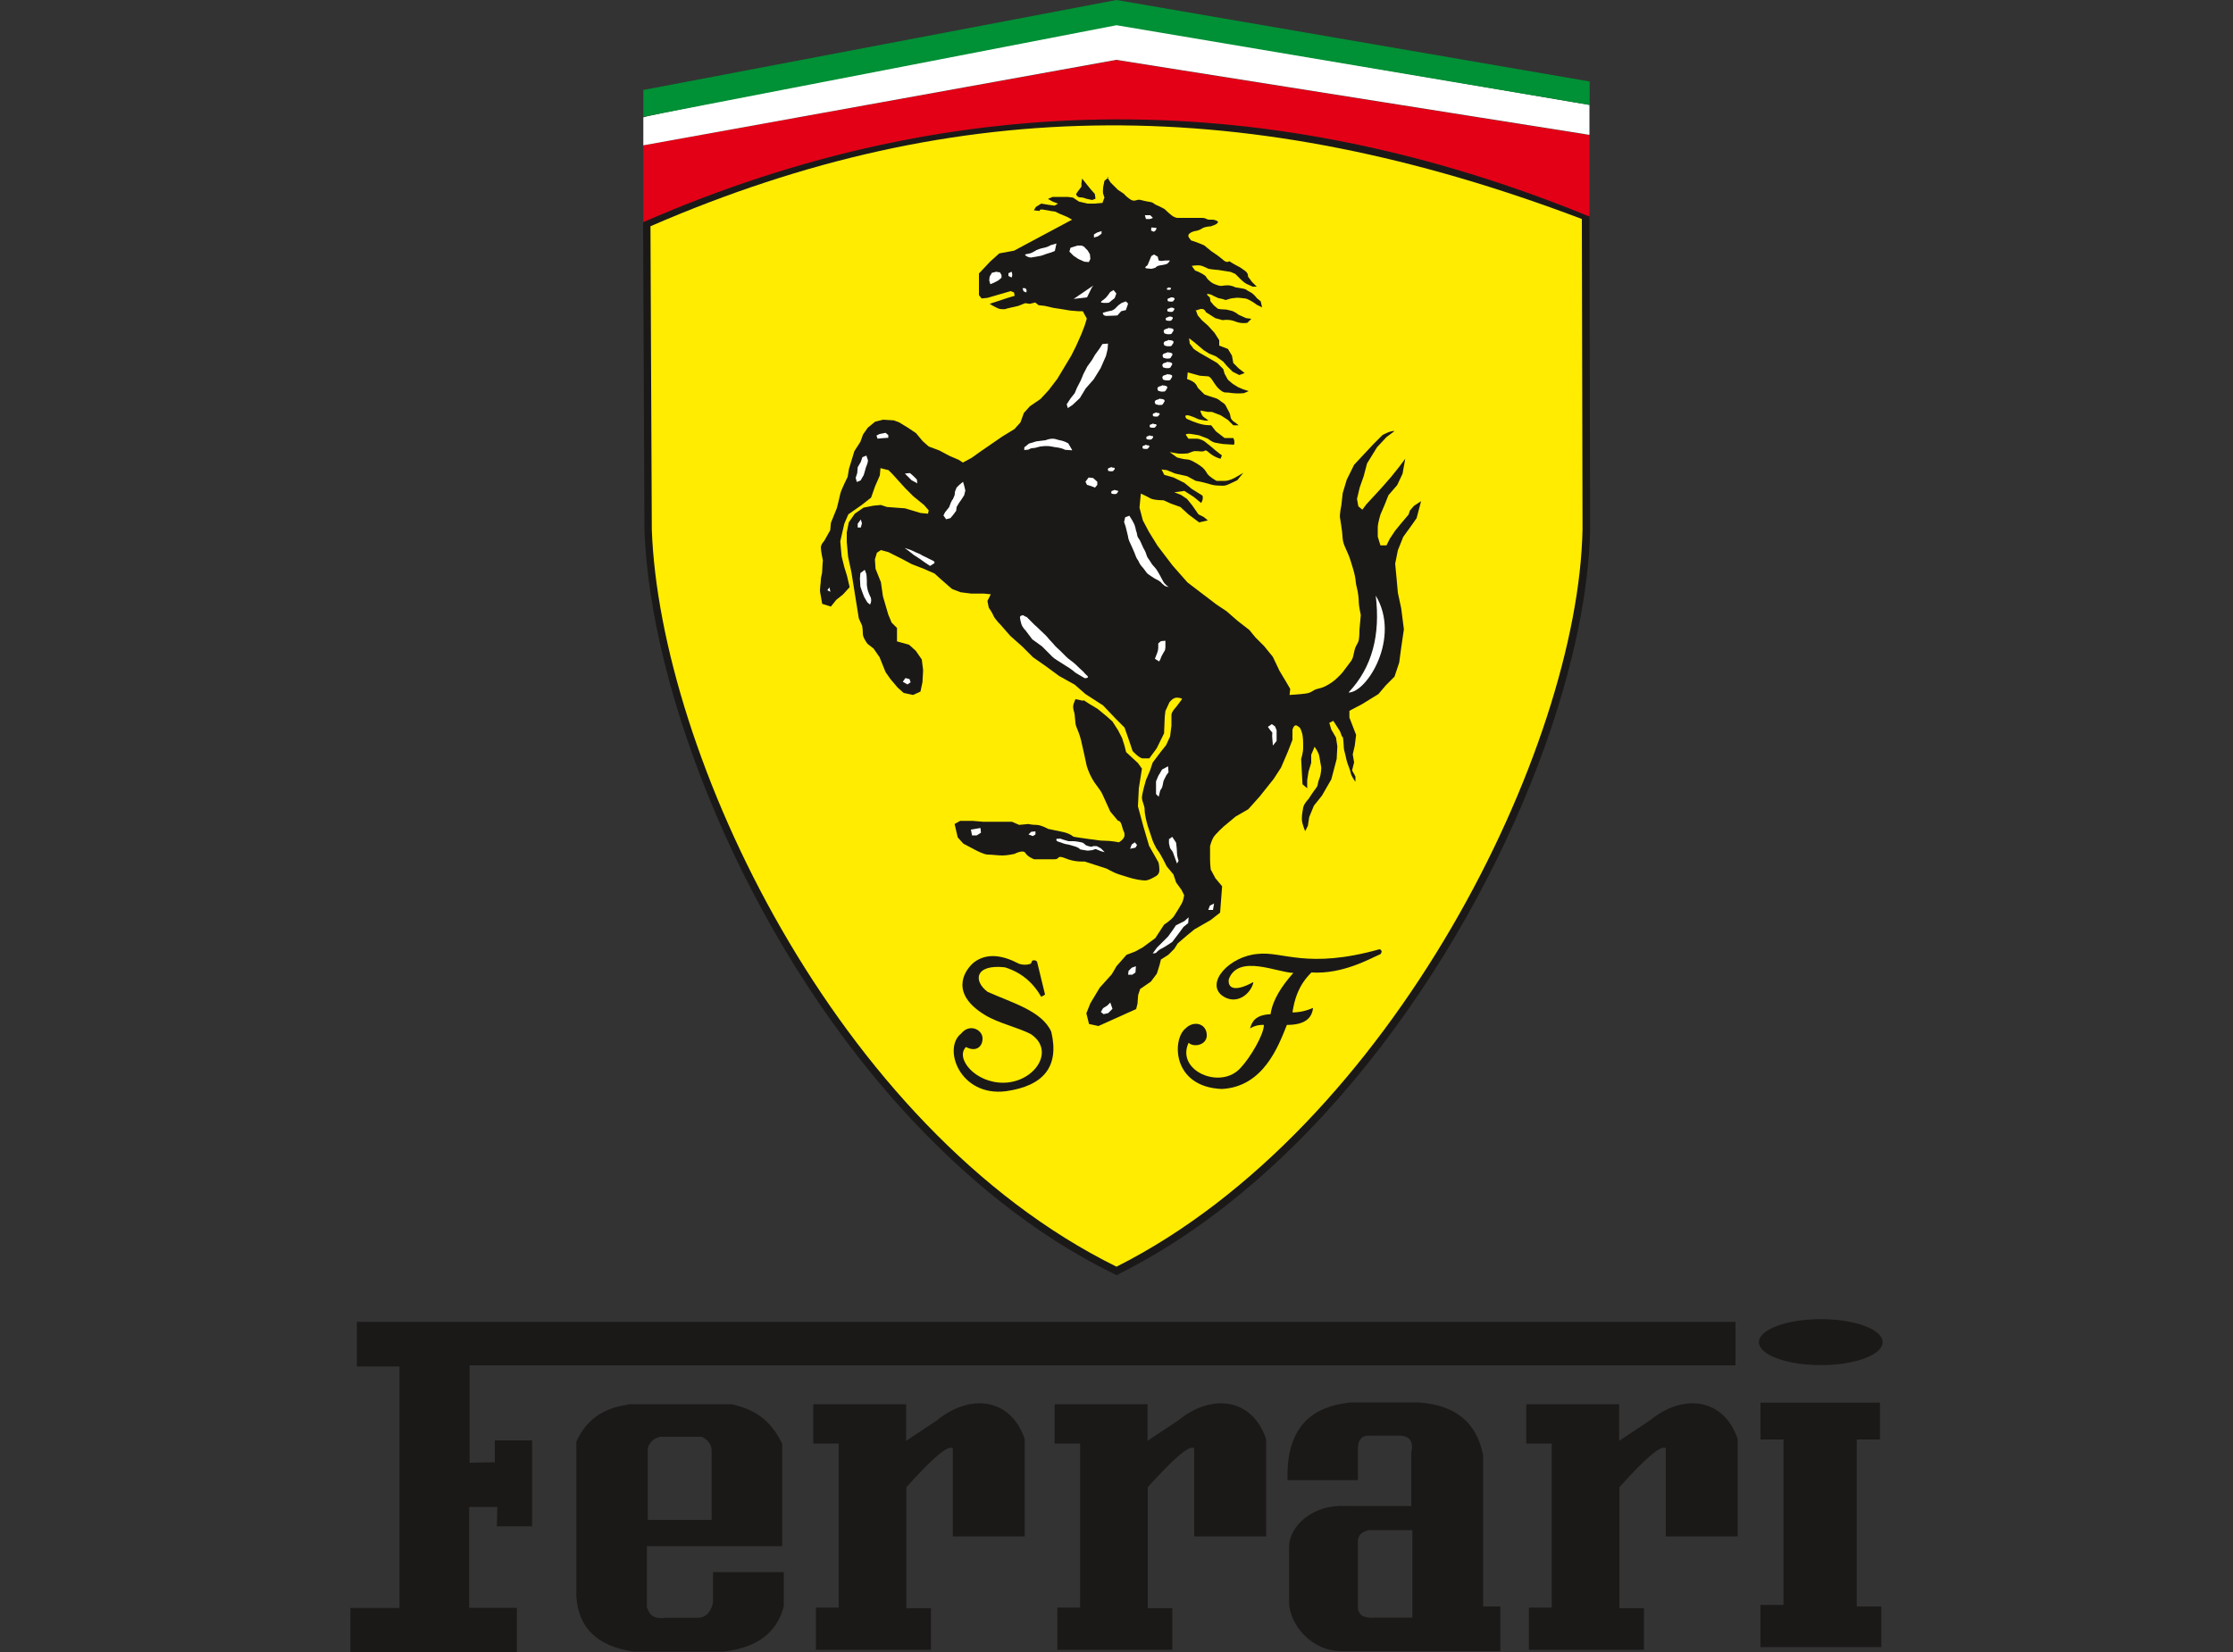 <svg viewBox="0 0 100 74" xmlns="http://www.w3.org/2000/svg" data-name="Layer 1" id="Layer_1">
  <rect x="0" y="0" width="100" height="74" fill="#333333" stroke="none"/>
  <defs>
    <style>
      .cls-1 {
        fill: #fff;
      }

      .cls-1, .cls-2, .cls-3, .cls-4, .cls-5 {
        fill-rule: evenodd;
      }

      .cls-2 {
        fill: #1b1918;
      }

      .cls-3 {
        fill: #009035;
      }

      .cls-4 {
        fill: #e30016;
      }

      .cls-5 {
        fill: #ffec00;
      }
    </style>
  </defs>
  <path d="M29,9.82c6.94-3.01,13.71-4.51,20.6-4.54,6.89-.03,13.9,1.39,21.36,4.22l.22.08v.23s.03,13.89.03,13.89h0s0,.04,0,.04h0c-.03,1.39-.22,2.93-.56,4.56-.34,1.62-.83,3.34-1.45,5.09-3.22,9.01-10.09,19.14-19.04,23.65l-.15.08-.15-.07c-.05-.03.06.03-.02-.01h0c-1.79-.88-3.48-1.98-5.06-3.23-1.58-1.25-3.06-2.66-4.44-4.19-7.05-7.82-11.22-18.64-11.48-25.87h0s-.06-13.62-.06-13.62v-.22s.2-.09.2-.09ZM70.53,23.74h0s0,0,0,0c-.03,1.36-.21,2.85-.54,4.43-.33,1.59-.81,3.27-1.43,5-3.15,8.82-9.85,18.73-18.56,23.2-1.69-.85-3.29-1.89-4.81-3.09-1.56-1.23-3.01-2.62-4.36-4.11-6.94-7.71-11.05-18.34-11.3-25.44l-.06-13.37c6.79-2.92,13.4-4.37,20.13-4.4,6.74-.03,13.6,1.35,20.9,4.09l.03,13.65M70.53,23.74v-.03" class="cls-2" id="path1"></path>
  <path d="M15.98,59.22v1.99h1.91v10.82h-2.2v1.98h7.46v-1.99h-2.14v-4.52h1.26l-.02.87h1.58v-3.85h-1.67v.98l-1.13.02v-4.36h56.69v-1.95H15.98ZM28.13,62.92c-1.14.15-1.91.71-2.32,1.67v6.9c.08,1.42.93,2.25,2.55,2.49h4.05c1.49-.17,2.38-.84,2.69-2.02v-1.54h-3.17v1.37c-.1.45-.34.68-.71.68h-1.43c-.56.07-.72-.18-.82-.48v-2.73h6.06v-4.58c-.53-1.12-1.3-1.57-2.28-1.78h-4.63ZM29.59,64.36c-.31.03-.61.33-.58.63v3.09h2.86v-3.01c.02-.31-.12-.55-.44-.71h-1.84ZM36.42,62.92v1.74h1.14v7.35h-1.02v1.89h5.15v-1.86h-1.1v-5.42c1.2-1.34,1.89-1.92,2.08-1.74v3.94h3.22v-4.36c-.62-1.83-2.43-2.07-3.94-.83l-1.37.91v-1.64h-4.16ZM47.23,62.92v1.74h1.14v7.35h-1.02v1.89h5.15v-1.86h-1.1v-5.42c1.2-1.34,1.89-1.92,2.08-1.74v3.94h3.22v-4.36c-.62-1.83-2.43-2.07-3.94-.83l-1.37.91v-1.64h-4.16ZM68.35,62.92v1.74h1.14v7.35h-1.02v1.89h5.15v-1.86h-1.1v-5.42c1.2-1.34,1.89-1.92,2.08-1.74v3.94h3.22v-4.36c-.62-1.83-2.43-2.07-3.94-.83l-1.37.91v-1.64h-4.16ZM78.84,62.83v1.65h1.03v7.41h-1.03v1.89h5.41v-1.82h-1.1s0-7.48,0-7.48h1.04v-1.65h-5.34ZM81.54,59.09c-1.52,0-2.77.46-2.77,1.03s1.24,1.03,2.77,1.03,2.77-.46,2.77-1.03-1.24-1.03-2.77-1.03ZM57.65,66.3h3.16v-1.35c-.01-.46.18-.68.58-.64h1.29c.46.01.63.27.52.77v2.38h-2.96c-1.39-.08-2.5.85-2.51,1.82v2.56c.05.89.94,2.13,2.38,2.12h7.08v-2h-.77v-6.76c-.28-1.48-1.24-2.27-2.9-2.38h-3.03c-1.14.13-2.92.58-2.83,3.48ZM63.25,68.54v3.92h-1.64c-.51.04-.78-.09-.8-.46v-2.97c0-.25.17-.41.49-.49h1.95Z" class="cls-2" id="path2"></path>
  <path d="M29.14,10.13c13.8-5.99,26.87-5.94,41.7-.32l.03,13.89c-.18,9.8-8.53,26.82-20.87,33.04-12.59-6.22-20.45-23.04-20.81-33.01l-.06-13.6Z" class="cls-5" id="path3"></path>
  <path d="M48.51,31.39l-.35-.07-.07.18s-.07.14,0,.35c.07.21.04.53.11.7.07.18.14.32.21.6.07.28.25,1.13.25,1.13,0,0,.07.28.25.6.18.32.35.46.46.7s.35.77.35.77l.35.42s.11-.04.18.25.11.21.11.39-.25.32-.25.32c0,0-.35-.07-.63-.07s-.35-.04-.67-.07c-.32-.04-.74-.11-.74-.11,0,0-.14-.14-.46-.21-.32-.07-.67-.14-.67-.14,0,0-.32-.18-.53-.18s-.35-.04-.35-.04l-.42.04-.32-.14h-1.3l-.46-.04h-.56l-.25.14.14.6.25.28.53.28s.39.21.56.21.46.04.67.04.53-.07.53-.07c0,0,.39-.21.49-.04.11.18.39.28.39.28h.92c.25,0,.07-.21.49-.04.42.18.85.14.85.14l.99.32s.25.14.42.21c.18.07.35.11.56.18.21.07.56.14.74.14s.46-.18.46-.18c0,0,.18-.07.18-.28s-.04-.35-.04-.35l-.42-.74-.25-.85-.25-.92.04-.81.14-.88-.18-.25-.53-.49-.07-.28-.11-.35-.18-.35-.25-.39-.28-.25-.39-.32-.35-.21-.28-.18Z" class="cls-2" id="path4"></path>
  <path d="M49.64,7.95l-.18.15-.03.15c-.06.24-.03.42-.03.42l.06.18-.09.24-.36.03h-.3l-.39-.09-.27-.18-.24-.03h-.67l-.21.09.21.12.24.09-.15.09-.24-.03-.36-.06-.24.15-.09.15.27.03s-.06-.09.15-.06c.21.03.33.06.33.06l.21.03.18.09.36.15.21.12-2.6,1.39-.66.12-.4.36-.51.54v.97l.12.15.27-.03,1.03-.3.15.06.03.15-.3.09-.82.27c.18.12.39.21.39.21,0,0,.06.03.21.03s.03,0,.3-.06c.27-.06.39-.09.39-.09l.3-.12.21.03.24-.06.15.12.27.03.39.09.39.06.36.06.36.03h.21l.18.33-.09.3-.15.39-.24.54-.21.42-.36.6-.27.45-.39.51-.36.39-.48.33-.27.3-.15.42-.27.3-.54.33-.48.33-.48.33-.42.3-.39.21-.18-.12-.42-.18-.45-.24-.48-.18-.27-.24-.3-.36-.36-.24-.39-.24-.24-.09-.48-.03-.36.09-.33.27-.21.3-.12.33-.27.42-.24.79-.06.36s-.3.6-.33.76c-.03.15-.15.63-.15.63l-.27.67-.03.33-.27.48s-.15.15-.15.3.09.57.09.57c0,0-.03.33-.03.48s-.06.24-.06.39-.06.42-.03.57c.03.15.09.51.09.51l.39.12.24-.3.3-.24.3-.33-.12-.51-.12-.39-.12-.48-.06-.67.18-.79.18-.42.3-.21.3-.21.42-.33.18-.51.21-.48.03-.33.36.09.18.18.27.3.3.33.36.36.48.39.21.24-.03.15-.33-.03-.7-.21-.42-.03-.39-.03-.27-.09-.33.03-.45.09-.39.27-.27.39-.09.45v.42l.06.67.15.7.33,2.06.15.33s.03.18.03.36.21.45.21.45l.27.21.27.39.27.67.21.3.33.39.27.24.42.09.33-.15.09-.42.03-.54-.06-.48-.27-.39-.3-.27-.54-.15v-.6l-.24-.24-.15-.36-.24-.82-.09-.63-.24-.6-.03-.42.09-.3.18-.12.33.09.6.3.45.24.54.21.48.21.3.27.48.42.39.15.48.06h.57l.3.03-.15.3.06.3s.15.21.21.36.33.42.33.42l.42.48.54.48.48.48.6.42.57.42.7.39.48.42.79.51.57.6.39.39.21.6.15.45s.3.33.45.33h.3l.33-.45.33-.67.03-.73.03-.27.18-.39s.15-.21.33-.21.24.06.24.06l-.27.36s-.21.21-.21.36v.48l-.06.48-.18.39-.24.3-.36.48-.12.36-.18.42s-.18.6-.18.79.12.33.12.54.09.57.15.76c.06.18.21.63.21.63,0,0,.12.3.24.45s.39.7.39.7l.3.36.12.36.24.33.12.24s-.03.24-.12.39c-.09.15-.21.36-.33.54-.12.18-.45.39-.45.39l-.39.6-.57.42-.33.18-.39.15-.45.51-.21.36-.54.6-.42.7-.18.45.12.48.42.09,1.69-.76.06-.24.03-.39.09-.27.48-.33.27-.36.12-.39.06-.24.33-.21.27-.27.15-.24.42-.36.33-.27.73-.42.42-.33.09-1.18-.3-.36-.21-.39s-.03-.27-.03-.45v-.6s.06-.24.15-.39c.09-.15.45-.48.45-.48l.54-.45.57-.33.51-.57.63-.79.33-.51.3-.7.21-.54v-.45s.06-.27.21-.18c.15.09.15.12.21.3.06.18.06.42.06.67s-.09.51-.09.51l.03.6.03.54.21.18v-.36l.06-.39.12-.39v-.36l.15-.36s.18.24.21.42c.03.18.09.51.09.51,0,0,0,.3-.09.51-.09.21-.03.27-.15.42s-.33.48-.33.48c0,0-.21.21-.24.39-.03.18-.06.3-.06.51s.15.54.15.54l.12-.24.06-.39.21-.51.36-.45.42-.73.24-.91.03-.57-.06-.39-.21-.36-.09-.3.18-.09.27.42s.03.03.09.21c.06.18.06-.03.09.27.03.3,0,.3.06.51.06.21.06.3.12.48.06.18.12.3.15.45.03.15.21.39.21.39v-.24l-.15-.27.09-.36-.06-.36.09-.39.06-.48-.15-.39-.15-.39v-.3l.57-.3.73-.45.33-.39.39-.39.21-.63.09-.67.12-.82-.12-.94-.15-.7-.06-.67-.06-.63.12-.6.24-.6.39-.54.21-.3.2-.76-.32.21-.18.21-.06.18-.33.39-.27.33-.24.36-.15.3h-.27l-.12-.39v-.42c0-.18.12-.57.12-.57l.18-.42.18-.45.39-.45.24-.51.12-.67-.27.36-.36.45-.42.48-.33.36-.36.39-.18.24-.18-.15-.06-.33.12-.51.18-.51.15-.57.45-.73.42-.45.36-.27c-.18-.03-.54.18-.54.18l-.42.42-.85.91-.33.67-.18.6-.06.54s-.09.42-.06.57c.03.15.06.39.09.6.03.21,0,.39.12.67s.21.45.27.67c.06.21.12.36.18.63.06.27.03.33.09.54.06.21.09.51.09.67s.09.57.09.57l-.06.67s0,.3-.03.45-.12.21-.18.42c-.06.21-.06.39-.18.54-.12.15-.24.33-.36.48-.12.15-.36.36-.36.36,0,0-.18.15-.42.27-.24.12-.36.09-.51.18-.15.09-.18.12-.39.15-.21.03-.7.06-.7.06l.03-.27-.21-.36-.27-.45-.3-.63-.39-.48-.39-.39-.27-.33-.54-.42-.48-.42-.45-.3-.67-.51-.63-.48-.67-.76-.67-.88-.39-.63-.27-.51-.15-.57.06-.63s.27.12.42.21c.15.09.6.09.6.09l.33.15.42.15.36.33.48.36.39-.09-.18-.15-.24-.12-.27-.39-.24-.3-.27-.18-.3-.12.45-.06.42.27.33.27c.12-.18.06-.33.06-.33l-.48-.3-.33-.27-.48-.24-.42-.12-.12-.24.24.03.36.15.27.06.27.06.39.21s.21.03.42.09c.21.06.39.12.57.12s.27.03.42-.03c.15-.06.45-.21.45-.21l.27-.33-.36.21s-.27.15-.45.15h-.39s-.33-.18-.42-.33c-.09-.15-.15-.24-.33-.36-.18-.12-.42-.27-.57-.27s-.45-.09-.45-.09l-.33-.24s.18.03.33.06c.15.03.48,0,.48,0l.24-.09s.06-.03.33,0c.27.03.15-.15.39.06s.51.27.51.27l.06-.15-.27-.21-.21-.18-.3-.24s-.18-.12-.36-.12h-.36l-.12-.18s.03-.06.24-.03c.21.03.36.06.36.06l.39.15s.18.15.33.18c.15.03.36.06.36.06l.48.03c.06-.15-.03-.3-.03-.3h-.39l-.39-.3-.21-.27s-.21,0-.36-.03-.33-.09-.48-.15c-.15-.06-.27-.12-.27-.12,0,0-.12-.15.03-.15s.51.18.51.18l.3.06h.15l-.24-.18c-.12-.15-.12-.27-.12-.27l.33.06h.18l.39.15.33.21.24.24h.24l-.15-.12s-.18-.09-.21-.24c-.03-.15-.03-.18-.12-.33-.09-.15-.09-.24-.24-.33-.15-.09-.15-.15-.36-.21-.21-.06-.45-.15-.45-.15l-.3-.3s-.06-.18-.21-.27c-.15-.09-.27-.12-.27-.12l.03-.3.54.15.39.03s.09.03.18.18.21.3.21.3c0,0,.21.24.36.24s.09,0,.33.03c.24.03.51,0,.51,0l.21-.09-.27-.09-.21-.09-.24-.15-.21-.18-.15-.27-.06-.21-.27-.27s-.21-.12-.36-.21c-.15-.09-.27-.15-.42-.24-.15-.09-.27-.18-.27-.18l-.18-.24-.03-.24.27.21.39.33.24.15.3.12.33.24.18.21.24.24.3.15.24-.09-.27-.21-.24-.24-.06-.33-.18-.3-.39-.15v-.24l-.21-.33-.3-.33-.27-.24-.18-.21-.09-.24s-.09.06.15-.03c.24-.09.3.12.3.12l.42.27.33.09s.18-.03.36,0c.18.03.24.09.42.12.18.03.33,0,.33,0l.18-.18-.24-.03-.33-.15s-.18-.15-.33-.18c-.15-.03-.18-.06-.33-.06s-.27-.03-.27-.03l-.18-.15-.15-.18-.03-.18s-.24-.18-.06-.15c.18.03.15.06.3.12.15.06.09.06.27.09.18.03.15.09.3.03.15-.06.3-.06.3-.06,0,0,.09-.03.3,0s.18,0,.36.09c.18.09.33.21.33.21l.24.12-.06-.27-.18-.15s-.12-.18-.3-.27c-.18-.09-.15-.12-.3-.15-.15-.03-.36-.06-.36-.06,0,0-.15-.09-.36-.09s-.24.06-.42,0c-.18-.06-.27-.09-.42-.24-.15-.15-.06-.15-.27-.27-.21-.12-.33-.15-.33-.15l-.15-.21c.39-.06.45,0,.6.06.15.06.06.06.27.09.21.03.3.03.3.03l.57.09.21.09s.09.09.24.24c.15.15.27.21.27.21l.27.12h.18l-.21-.21-.18-.24s.03-.15-.15-.27c-.18-.12-.15-.12-.33-.21-.18-.09-.36-.21-.36-.21,0,0-.09.09-.24-.03-.15-.12-.21-.18-.39-.3s-.18-.12-.36-.27c-.18-.15-.09-.09-.3-.18s-.42-.15-.42-.15l-.09-.12c-.15-.21.26-.3.26-.3,0,0,.16-.01.31-.11.15-.1.4-.1.4-.1l.21-.08s.21-.11.06-.17c-.15-.06-.13-.05-.31-.05s-.14-.08-.36-.08h-1.09s-.12,0-.27-.12c-.15-.12-.3-.27-.3-.27,0,0-.21-.12-.36-.18-.15-.06-.12-.12-.33-.15-.21-.03-.27-.06-.42-.09s-.24.12-.45-.03-.27-.24-.27-.24l-.27-.18-.15-.15-.18-.18-.15-.24Z" class="cls-2" id="path5"></path>
  <path d="M48.46,8l-.03.21v.15c-.12.15-.24.33-.24.33,0,0,.03.15.18.15s.27.06.27.06l.27.06.15-.06-.03-.21-.21-.24-.12-.15-.12-.15-.12-.15Z" class="cls-2" id="path6"></path>
  <path d="M28.81,6.51v3.44c14.1-6.16,28.27-6.03,42.37-.25v-3.65l-21.19-3.36-21.18,3.82Z" class="cls-4" id="path7"></path>
  <path d="M28.81,5.27v1.24l21.18-3.83,21.19,3.36v-1.34l-21.15-3.61s-21.22,4.06-21.22,4.17Z" class="cls-1" id="path8"></path>
  <path d="M28.81,5.24v-1.21L50,0l21.19,3.65v1.05l-21.19-3.57-21.18,4.1Z" class="cls-3" id="path9"></path>
  <path d="M46.45,43.08c-.07-.07-.14-.08-.22-.05-.02.05-.05.1-.07.14-.18.06-.35.06-.53,0-.64-.34-1.4-.54-2.03-.05-.49.43-1.01,1.42.5,2.34.57.36,1.51.57,2.06.86,1.12.74.18,2.15-1.2,2.18-1.3.02-2.2-1.11-1.7-1.6.47.25.76-.04.74-.41-.02-.37-.58-.66-.96-.19-.84.66-.05,2.84,2.01,2.58,1.67-.24,2.4-1.08,2.03-2.66-.41-.93-1.73-1.29-2.85-1.79-.66-.49-.57-1.25.77-1.1.71.22,1.24.65,1.63,1.32.06-.03.11-.06.17-.1-.12-.49-.24-.99-.36-1.48h0Z" class="cls-2" id="path10"></path>
  <path d="M56.11,44c-.86.47-1.14.23-1.08-.14.43-1.14,2.18-.29,2.89-.28-.53.6-.93,1.21-1.02,1.85-.67.03-.83.32-.92.64.17-.11.38-.17.62-.16,0,.44-.61,1.46-1.03,1.91-.89,1.03-2.93.14-2.34-1.11.23.23.87.1.81-.4-.05-.48-.6-.6-.95-.24-.6.47-.62,2.62,1.63,2.71,1.85-.1,2.52-1.89,2.91-2.87.78,0,1.12-.28,1.17-.76-.28.12-.58.2-.92.2.09-.58.26-1.21.85-1.79,1.4.09,2.62-.62,3.09-.82.08-.1.07-.18-.04-.22-3.24.91-4.34.08-5.45.21-1.27.1-2.34,1.28-1.61,1.86.64.47,1.29-.06,1.41-.58h0Z" class="cls-2" id="path11"></path>
  <path d="M61.61,26.68c1.14,1.9-.41,4.36-1.22,4.34,1.07-1.13,1.43-2.59,1.22-4.34Z" class="cls-1" id="path12"></path>
  <path d="M40.53,21.22l.17.17.12.12.26.14-.02-.17-.17-.17-.14-.12-.21.02Z" class="cls-1" id="path13"></path>
  <path d="M39.65,19.39l-.26.05-.14.07.05.14.19-.02.29-.02v-.12l-.12-.1Z" class="cls-1" id="path14"></path>
  <path d="M38.79,20.41l-.17.07-.07.21-.14.24-.02.26-.07.21.05.19.17-.07.14-.24.07-.24s.02-.1.07-.21c.05-.12.05-.21.05-.21l-.07-.21Z" class="cls-1" id="path15"></path>
  <path d="M40.53,24.56l.14.1.24.19.29.19.24.17.21.14.19-.12s.05-.07-.07-.12c-.12-.05-.24-.12-.24-.12l-.21-.1-.12-.07-.17-.07-.21-.1-.29-.1Z" class="cls-1" id="path16"></path>
  <path d="M38.55,23.27l-.14.19v.17h.14l.05-.19-.05-.17Z" class="cls-1" id="path17"></path>
  <path d="M38.72,25.53l-.19.14-.02.24.02.36.07.21.1.26.14.24.12.1s.07-.1.05-.24c-.02-.14-.02-.05-.07-.19-.05-.14-.07-.14-.1-.31s-.02-.19-.02-.31-.02-.31-.02-.31l-.07-.19Z" class="cls-1" id="path18"></path>
  <path d="M37.15,26.3l-.1.14.14.07-.05-.21Z" class="cls-1" id="path19"></path>
  <path d="M40.55,30.37l-.12.17.21.12.14-.1-.05-.14-.19-.05Z" class="cls-1" id="path20"></path>
  <path d="M47.46,37.57h-.14s-.07.1.1.14c.17.05.17.07.31.1q.14.02.29.07c.14.05.05,0,.21.07.17.07.07.1.26.12.19.02.14.05.36.02.21-.02.14-.1.31-.02s.31.1.31.1l-.17-.17-.19-.1h-.17s0,.05-.12.02c-.12-.02-.21-.07-.21-.07,0,0-.07-.1-.19-.12-.12-.02-.24-.05-.36-.05h-.21l-.24-.07-.14-.05Z" class="cls-1" id="path21"></path>
  <path d="M46.18,37.26l.19-.02v.14l-.12.07-.19-.07.12-.12Z" class="cls-1" id="path22"></path>
  <path d="M43.48,37.16l.43-.07.02.21-.19.12h-.21l-.05-.26Z" class="cls-1" id="path23"></path>
  <path d="M50.82,37.73l-.14.1-.07.19.24-.05.07-.12-.1-.12Z" class="cls-1" id="path24"></path>
  <path d="M49.73,44.9l-.14.14-.19.12-.1.17.12.1.21-.05.19-.19-.1-.29Z" class="cls-1" id="path25"></path>
  <path d="M50.87,43.28l-.19.07-.14.14-.02.17h.19l.14-.1.02-.29Z" class="cls-1" id="path26"></path>
  <path d="M53.23,41.09l-.19.17-.38.19-.14.21-.21.29-.21.21-.29.29-.19.26.14-.02s.12-.14.24-.19c.12-.05.5-.31.5-.31l.31-.41.19-.26.21-.17.02-.26Z" class="cls-1" id="path27"></path>
  <path d="M54.37,40.47l-.19.1-.07.19h.21l.05-.29Z" class="cls-1" id="path28"></path>
  <path d="M52.49,37.49l-.14.1v.19l.05.21.12.17.12.33.07.19.07-.12s-.07-.21-.07-.33-.02-.29-.02-.29l-.02-.19-.17-.26Z" class="cls-1" id="path29"></path>
  <path d="M52.3,34.33l-.26.14-.17.29-.1.24v.57l.12.12.07-.29s.07-.07.1-.19c.02-.12.05-.24.05-.24l.12-.24.1-.14-.02-.26Z" class="cls-1" id="path30"></path>
  <path d="M56.95,32.44l-.17.12.1.14.1.12s-.02.14,0,.29c.02.14.02.29.02.29l.17-.21v-.48l-.07-.17-.14-.1Z" class="cls-1" id="path31"></path>
  <path d="M52.2,28.7l-.21.02-.12.1v.19c0,.12-.05.24-.05.24l-.1.26.19.12c.1-.17.05-.12.12-.26.07-.14.14-.24.14-.24l.02-.12v-.31Z" class="cls-1" id="path32"></path>
  <path d="M45.94,27.63l-.12-.07s-.17,0-.14.12c.02.12,0,.05.05.24.05.19.19.31.19.31l.31.41.43.31.38.38s.12.14.29.24c.17.1.29.19.41.26.12.07.19.12.31.21.12.1.07.07.24.17.17.1.29.17.29.17,0,0,.24,0,.1-.12-.14-.12-.1-.12-.24-.24-.14-.12-.19-.19-.33-.31-.14-.12-.24-.17-.36-.29q-.12-.12-.24-.24c-.12-.12-.24-.21-.33-.33-.1-.12-.14-.14-.26-.29-.12-.14-.14-.14-.29-.29-.14-.14-.31-.29-.31-.29l-.14-.14-.21-.21Z" class="cls-1" id="path33"></path>
  <path d="M49.92,21.94s-.04.02-.06.03c-.02,0-.06.02-.06.02,0,0-.02,0-.03.03,0,.02-.02.03,0,.05.01.03,0,.05.04.05.04,0,.04.01.06.01h.06s.05,0,.07-.01c.02-.02.01-.01.03-.04.01-.02.04-.04.04-.04v-.05s-.04-.02-.04-.02h-.05s-.05-.02-.05-.02Z" class="cls-1" id="path34"></path>
  <path d="M49.77,20.92s-.04.02-.06.03c-.02,0-.06.02-.06.02,0,0-.02,0-.03.03,0,.02-.02.03,0,.05.01.03,0,.05.04.05.04,0,.04.01.06.01h.06s.05,0,.07-.01c.02-.02.01-.01.03-.04.01-.02.04-.04.04-.04v-.05s-.04-.02-.04-.02h-.05s-.05-.02-.05-.02Z" class="cls-1" id="path35"></path>
  <path d="M52.36,12.87s-.03.01-.04.02c-.01,0-.04.01-.04.01,0,0-.01,0-.02.02,0,.01-.01.02,0,.03,0,.02,0,.03.03.03.02,0,.02,0,.04,0h.03s.03,0,.04,0c.01-.01,0,0,.02-.02,0-.01.02-.03.02-.03v-.03s-.02-.01-.02-.01h-.03s-.03-.01-.03-.01Z" class="cls-1" id="path36"></path>
  <path d="M52.44,13.32s-.04.02-.06.03c-.02,0-.06.02-.06.02,0,0-.02,0-.03.03,0,.02-.02.03,0,.05.01.03,0,.05.05.05.04,0,.04.01.06.01h.06s.05,0,.07-.01c.02-.02.02-.02.03-.04.02-.02.04-.05.04-.05v-.05s-.04-.02-.04-.02l-.05-.02h-.05Z" class="cls-1" id="path37"></path>
  <path d="M52.43,13.78s-.04.02-.06.03c-.02,0-.06.02-.06.02,0,0-.02,0-.03.03,0,.02-.02.03,0,.05.01.03,0,.05.05.05.04,0,.04.01.06.01h.06s.05,0,.07-.01c.02-.02.02-.02.03-.04s.04-.05.04-.05v-.05s-.04-.02-.04-.02l-.05-.02h-.05Z" class="cls-1" id="path38"></path>
  <path d="M52.36,14.18s-.04.02-.06.03c-.02,0-.06.02-.06.02,0,0-.02,0-.03.03,0,.02-.02.03,0,.05.01.03,0,.05.05.05.04,0,.04.01.06.01h.06s.05,0,.07-.01c.02-.02.02-.02.03-.04.02-.02.04-.05.04-.05v-.05s-.04-.02-.04-.02l-.05-.02h-.05Z" class="cls-1" id="path39"></path>
  <path d="M52.36,14.68s-.06.03-.09.04c-.03,0-.09.03-.09.03,0,0-.03,0-.05.04-.01.03-.03.04-.01.08.02.04.01.07.07.08.05,0,.05.02.09.02h.08c.06,0,.07,0,.1-.02.03-.03.02-.02.04-.06.02-.03.05-.07.05-.07v-.07s-.05-.03-.05-.03l-.07-.02h-.07Z" class="cls-1" id="path40"></path>
  <path d="M52.36,15.22s-.06.03-.09.04c-.03,0-.09.03-.09.03,0,0-.03,0-.05.04-.01.03-.03.04-.01.08.02.04.01.07.07.08.05,0,.05.02.09.02h.08c.06,0,.07,0,.1-.02.03-.03.02-.02.04-.06.02-.03.05-.07.05-.07v-.07s-.05-.03-.05-.03l-.07-.02h-.07Z" class="cls-1" id="path41"></path>
  <path d="M52.31,15.77s-.06.03-.09.04c-.03,0-.09.03-.09.03,0,0-.03,0-.05.04-.01.03-.03.04-.01.08s.01.07.07.08c.05,0,.05.02.09.02h.08c.06,0,.07,0,.1-.02s.02-.02.04-.06c.02-.03.05-.07.05-.07v-.07s-.05-.03-.05-.03l-.07-.02h-.07Z" class="cls-1" id="path42"></path>
  <path d="M52.3,16.2s-.06.03-.09.04c-.03,0-.09.03-.09.03,0,0-.03,0-.05.04-.01.03-.03.04-.01.08.02.04.01.07.07.08.05,0,.05.02.09.02h.08c.06,0,.07,0,.1-.02s.02-.02.04-.06c.02-.03.05-.07.05-.07v-.07s-.05-.03-.05-.03l-.07-.02h-.07Z" class="cls-1" id="path43"></path>
  <path d="M51.32,19.92s-.04.02-.06.03c-.02,0-.06.02-.06.02,0,0-.02,0-.03.03,0,.02-.02.03,0,.05.01.03,0,.05.04.05.04,0,.04.01.06.01h.06s.05,0,.07-.01c.02-.02.01-.01.03-.04.01-.02.04-.04.04-.04v-.05s-.04-.02-.04-.02h-.05s-.05-.02-.05-.02Z" class="cls-1" id="path44"></path>
  <path d="M51.49,19.5s-.04.02-.06.03c-.02,0-.06.02-.06.02,0,0-.02,0-.03.03,0,.02-.02.03,0,.05.01.03,0,.05.04.05.04,0,.04.01.06.01h.06s.05,0,.07-.01c.02-.02.01-.01.03-.04.01-.02.04-.04.04-.04v-.05s-.04-.02-.04-.02h-.05s-.05-.02-.05-.02Z" class="cls-1" id="path45"></path>
  <path d="M51.64,18.97s-.04.02-.06.03c-.02,0-.06.02-.06.02,0,0-.02,0-.03.03,0,.02-.02.03,0,.05.01.03,0,.05.04.05.04,0,.04.01.06.01h.06s.05,0,.07-.01c.02-.02.01-.01.03-.04.01-.02.04-.04.04-.04v-.05s-.04-.02-.04-.02h-.05s-.05-.02-.05-.02Z" class="cls-1" id="path46"></path>
  <path d="M51.78,18.47s-.04.02-.06.03c-.02,0-.06.02-.06.02,0,0-.02,0-.03.03,0,.02-.02.03,0,.05.01.03,0,.05.04.05.04,0,.04.01.06.01h.06s.05,0,.07-.01c.02-.02.01-.01.03-.04.01-.02.04-.04.04-.04v-.05s-.04-.02-.04-.02h-.05s-.05-.02-.05-.02Z" class="cls-1" id="path47"></path>
  <path d="M51.96,17.85s-.06.03-.09.04c-.03,0-.09.03-.09.03,0,0-.03,0-.05.04-.01.03-.03.04-.01.08.02.04.01.07.07.08.05,0,.05.02.09.02h.08c.06,0,.07,0,.1-.02.03-.03.02-.02.04-.06s.05-.07.05-.07v-.07s-.05-.03-.05-.03l-.07-.02h-.07Z" class="cls-1" id="path48"></path>
  <path d="M52.08,17.25s-.06.03-.09.04c-.03,0-.09.03-.09.03,0,0-.03,0-.05.04-.01.03-.03.04-.01.08s.01.07.07.08c.05,0,.05.02.09.02h.08c.06,0,.07,0,.1-.02s.02-.02.04-.06c.02-.03.05-.07.05-.07v-.07s-.05-.03-.05-.03l-.07-.02h-.07Z" class="cls-1" id="path49"></path>
  <path d="M52.3,16.75s-.06.03-.09.04c-.03,0-.09.03-.09.03,0,0-.03,0-.05.04-.01.03-.03.04-.01.08.02.04.01.07.07.08.05,0,.05.02.09.02h.08c.06,0,.07,0,.1-.02s.02-.02.04-.06c.02-.03.05-.07.05-.07v-.07s-.05-.03-.05-.03l-.07-.02h-.07Z" class="cls-1" id="path50"></path>
  <path d="M50.58,23.1l-.19.07-.05.21.07.21s.07.29.1.41c.02.12.02.14.07.26.05.12.02.02.12.26s.12.26.17.41c.05.14.1.14.14.26.05.12.19.26.19.26l.14.19s.02.05.21.17c.19.12.14.1.29.17.14.07.21.17.21.17l.12.1.17.05s-.17-.12-.24-.24c-.07-.12-.05-.1-.14-.26-.1-.17-.07-.14-.17-.29-.1-.14-.17-.17-.26-.33-.1-.17-.14-.17-.19-.33-.05-.17-.07-.17-.14-.31-.07-.14-.07-.17-.14-.31-.07-.14-.12-.14-.14-.29-.02-.14-.02-.07-.05-.19-.02-.12-.07-.26-.07-.26l-.1-.19-.12-.19Z" class="cls-1" id="path51"></path>
  <path d="M43.13,21.58l-.17.14-.12.12-.07.17-.02.17-.07.17s-.05.05-.1.17c-.05.12-.07.19-.07.19l-.19.24-.07.14.12.17.19-.05.12-.14.14-.19.02-.17.1-.17.12-.17.12-.19.05-.21-.05-.21-.05-.17Z" class="cls-1" id="path52"></path>
  <path d="M48.94,21.41l-.19-.02-.14.19.07.14.17.05.19.07.1-.12v-.14l-.19-.17Z" class="cls-1" id="path53"></path>
  <path d="M48.01,20.17l-.31-.02s-.12-.07-.31-.1c-.19-.02-.36-.07-.48-.07s-.17,0-.31.02c-.14.02-.21.07-.33.07s-.21.07-.21.07l-.19.02v-.12l.21-.17.33-.1.41-.05s.17-.07.31-.07.21.05.33.07c.12.02.24.07.24.07l.14.07.17.29Z" class="cls-1" id="path54"></path>
  <path d="M49.63,15.39l-.26.02-.12.19-.21.29-.14.24-.21.29-.17.33-.12.29-.17.33-.1.24-.19.24-.17.26.05.17.21-.14.33-.31.26-.43.36-.41.31-.5.24-.55.07-.29.02-.26Z" class="cls-1" id="path55"></path>
  <path d="M51.58,10.19l.21.02c0,.12-.12.17-.12.17l-.12-.05s0-.14.02-.14Z" class="cls-1" id="path56"></path>
  <path d="M51.51,9.64h-.24l.05.17h.19l.12-.05-.12-.12Z" class="cls-1" id="path57"></path>
  <path d="M48.58,11.07l-.14-.07h-.19l-.31.1-.05.17.19.19.21.14.26.12.21.02.07-.14-.02-.21-.1-.17-.14-.14Z" class="cls-1" id="path58"></path>
  <path d="M51.85,11.5l-.17-.1-.12.07-.07.17-.1.24s-.19.12-.05.14c.14.02.24.02.24.02l.17-.05s.02-.07.19-.1.14-.02.26-.05c.12-.02.19-.17.19-.17h-.21l-.17.02-.12-.02-.05-.19Z" class="cls-1" id="path59"></path>
  <path d="M50.42,13.5l-.19.07-.14.1-.17.17-.12.07-.24.05-.17.05s-.02.14.17.14.48-.02.48-.02l.17-.19.21-.05.1-.29-.1-.1Z" class="cls-1" id="path60"></path>
  <path d="M49.89,12.98l-.17.1-.1.14-.1.12-.12.1s-.17.1-.05.12c.12.02.31,0,.31,0l.26-.21c.07-.17.07-.21.07-.21l-.12-.14Z" class="cls-1" id="path61"></path>
  <path d="M48.96,12.79l-.88.6.6-.07.21-.43.07-.1Z" class="cls-1" id="path62"></path>
  <path d="M45.91,12.91h-.12l.05.14.12.05c.05-.14-.05-.19-.05-.19Z" class="cls-1" id="path63"></path>
  <path d="M45.3,12.17l-.14.07v.12l.14.07c.07-.12,0-.26,0-.26Z" class="cls-1" id="path64"></path>
  <path d="M44.63,12.17l-.21.05-.1.17-.02.17.05.17.17-.07.19-.1.14-.12v-.12l-.07-.12-.14-.02Z" class="cls-1" id="path65"></path>
  <path d="M47.3,10.91l-.24.07s-.17.1-.31.12c-.14.02-.33.1-.33.1,0,0-.07.05-.21.12-.14.07-.41.05-.26.14.14.1.26.07.26.07l.29-.05s.14-.02.26-.07c.12-.05.31-.1.31-.1l.17-.07.07-.33Z" class="cls-1" id="path66"></path>
  <path d="M49.11,10.43l-.12.07v.14l.17-.05.17-.12v-.12l-.21.07Z" class="cls-1" id="path67"></path>
</svg>